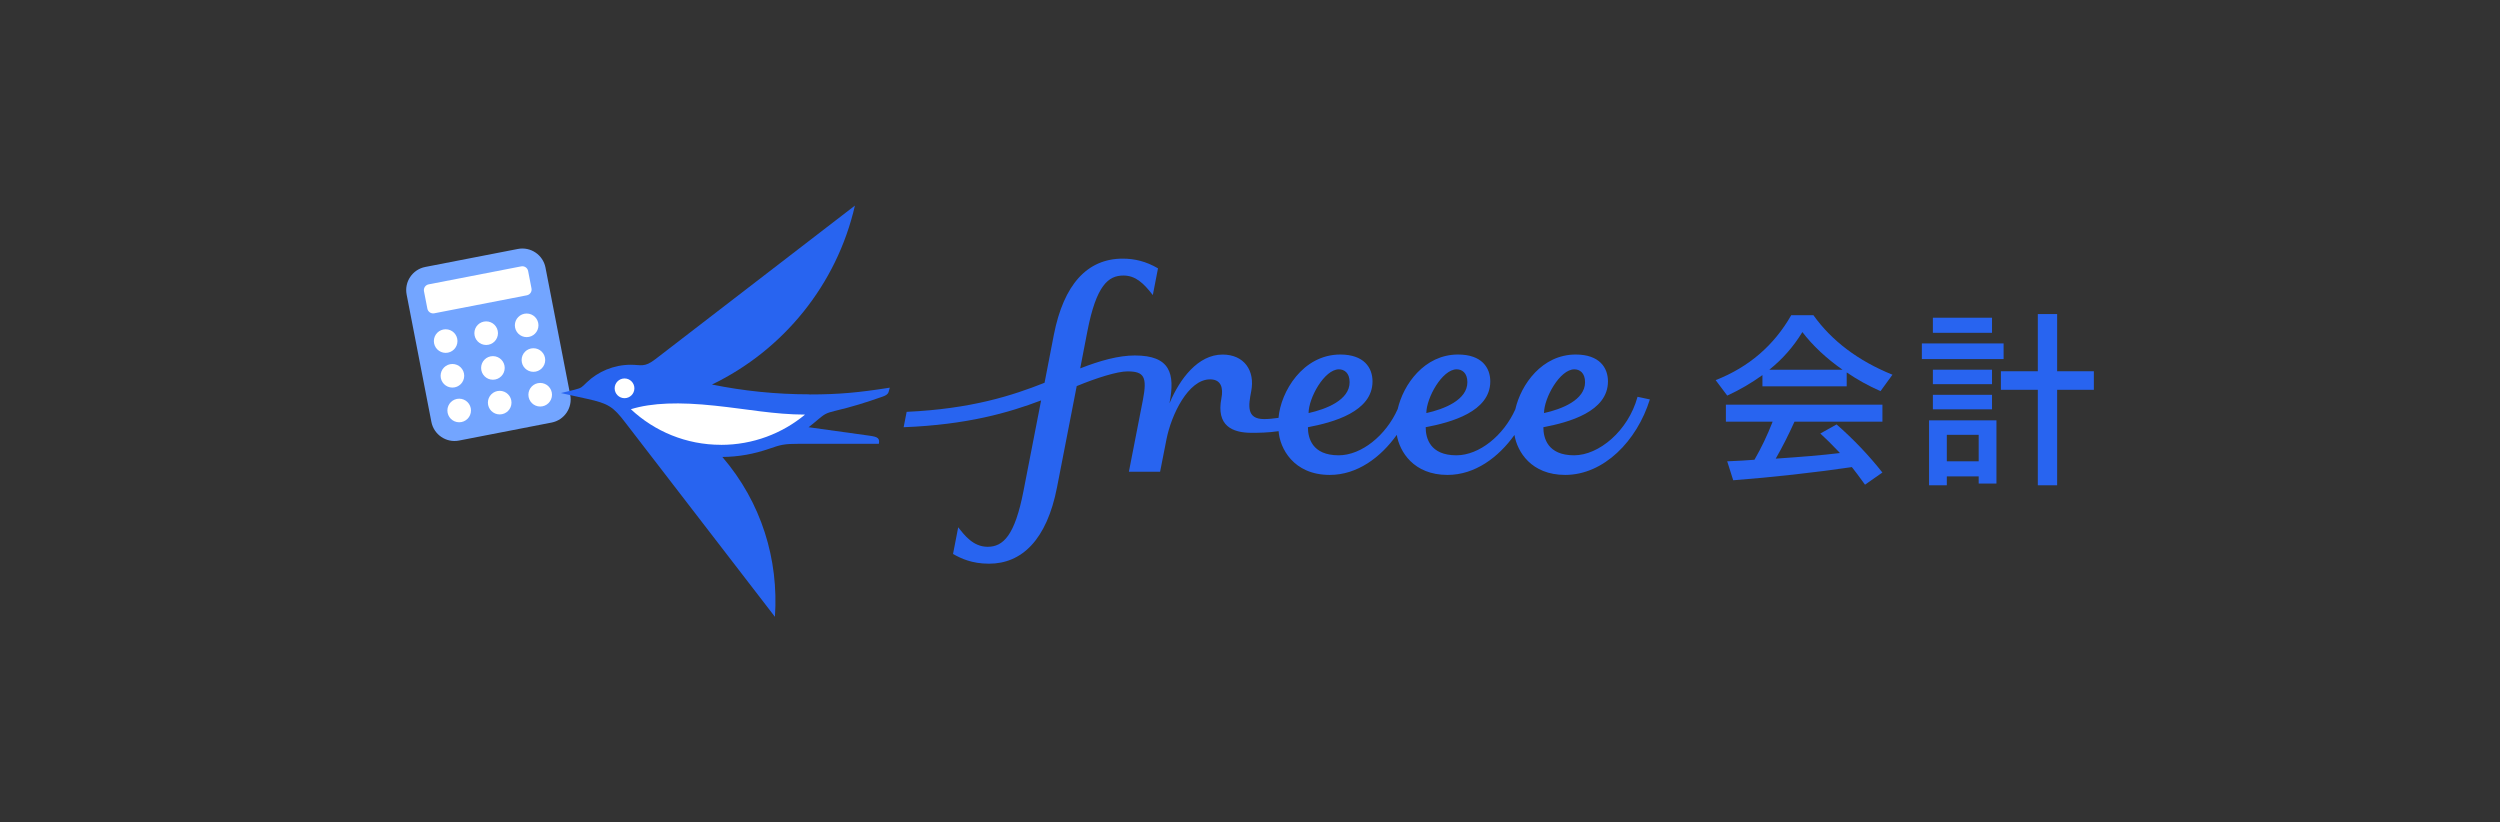 <svg width="304" height="100" viewBox="0 0 304 100" fill="none" xmlns="http://www.w3.org/2000/svg">
<rect x="0" y="0" width="304" height="100" fill="#333333" stroke="none"/>
<path d="M62.972 30.273L51.713 32.462C50.16 32.764 49.145 34.268 49.447 35.821L52.457 51.306C52.759 52.859 54.263 53.874 55.816 53.572L67.075 51.383C68.629 51.081 69.643 49.578 69.341 48.024L66.331 32.539C66.029 30.986 64.525 29.972 62.972 30.273Z" fill="#73A5FF"/>
<path d="M55.837 51.349C56.63 51.349 57.272 50.707 57.272 49.914C57.272 49.122 56.63 48.48 55.837 48.48C55.045 48.48 54.402 49.122 54.402 49.914C54.402 50.707 55.045 51.349 55.837 51.349Z" fill="white"/>
<path d="M60.763 50.394C61.556 50.394 62.198 49.752 62.198 48.959C62.198 48.167 61.556 47.524 60.763 47.524C59.971 47.524 59.328 48.167 59.328 48.959C59.328 49.752 59.971 50.394 60.763 50.394Z" fill="white"/>
<path d="M65.688 49.434C66.481 49.434 67.123 48.792 67.123 47.999C67.123 47.207 66.481 46.565 65.688 46.565C64.895 46.565 64.253 47.207 64.253 47.999C64.253 48.792 64.895 49.434 65.688 49.434Z" fill="white"/>
<path d="M55.013 47.13C55.806 47.13 56.448 46.487 56.448 45.695C56.448 44.902 55.806 44.26 55.013 44.26C54.221 44.26 53.578 44.902 53.578 45.695C53.578 46.487 54.221 47.13 55.013 47.13Z" fill="white"/>
<path d="M54.193 42.909C54.985 42.909 55.628 42.267 55.628 41.474C55.628 40.681 54.985 40.039 54.193 40.039C53.4 40.039 52.758 40.681 52.758 41.474C52.758 42.267 53.4 42.909 54.193 42.909Z" fill="white"/>
<path d="M59.938 46.175C60.73 46.175 61.373 45.532 61.373 44.74C61.373 43.947 60.73 43.305 59.938 43.305C59.145 43.305 58.503 43.947 58.503 44.74C58.503 45.532 59.145 46.175 59.938 46.175Z" fill="white"/>
<path d="M59.118 41.949C59.91 41.949 60.553 41.307 60.553 40.514C60.553 39.722 59.91 39.079 59.118 39.079C58.325 39.079 57.683 39.722 57.683 40.514C57.683 41.307 58.325 41.949 59.118 41.949Z" fill="white"/>
<path d="M64.863 45.215C65.655 45.215 66.298 44.572 66.298 43.78C66.298 42.987 65.655 42.345 64.863 42.345C64.07 42.345 63.428 42.987 63.428 43.78C63.428 44.572 64.07 45.215 64.863 45.215Z" fill="white"/>
<path d="M64.042 40.994C64.835 40.994 65.477 40.352 65.477 39.559C65.477 38.767 64.835 38.124 64.042 38.124C63.25 38.124 62.607 38.767 62.607 39.559C62.607 40.352 63.25 40.994 64.042 40.994Z" fill="white"/>
<path d="M63.381 32.39L52.122 34.578C51.734 34.654 51.481 35.029 51.556 35.417L51.968 37.532C52.043 37.92 52.418 38.173 52.806 38.097L64.065 35.909C64.453 35.834 64.706 35.458 64.63 35.071L64.219 32.955C64.144 32.568 63.769 32.315 63.381 32.39Z" fill="white"/>
<path d="M98.422 47.95C94.367 47.95 90.407 47.54 86.577 46.76C95.252 42.575 101.757 34.61 103.957 25L79.702 43.67C78.347 44.715 77.987 44.355 76.702 44.355C74.652 44.355 72.717 45.175 71.327 46.52C70.792 47.04 70.722 47.185 69.892 47.385L68.197 47.795L71.422 48.505C73.997 49.07 74.582 49.49 75.997 51.33L94.232 75.005C94.702 68.035 92.602 61.11 87.837 55.565C89.842 55.55 91.692 55.2 93.477 54.585C94.957 54.075 95.332 53.965 97.202 53.965H106.867C106.997 53.315 106.752 53.125 105.802 52.99L98.327 51.95C98.657 51.715 99.112 51.305 99.457 51.025C100.197 50.415 100.402 50.23 101.507 49.97C103.597 49.475 105.237 48.965 107.342 48.225C108.157 47.94 108.027 47.64 108.197 47.14C104.487 47.725 102.077 47.965 98.422 47.965V47.95Z" fill="#2864F0"/>
<path d="M75.942 48.419C75.277 48.419 74.742 47.88 74.742 47.219C74.742 46.559 75.282 46.02 75.942 46.02C76.607 46.02 77.142 46.559 77.142 47.219C77.142 47.885 76.602 48.419 75.942 48.419Z" fill="white"/>
<path d="M87.673 54.09C83.433 54.09 79.578 52.445 76.713 49.76C79.288 48.97 82.593 48.87 86.933 49.33C90.923 49.75 94.163 50.405 97.893 50.415C95.118 52.715 91.558 54.095 87.673 54.095V54.09Z" fill="white"/>
<path d="M199.123 48.26C197.983 52.42 194.408 55.365 191.408 55.365C188.203 55.365 187.673 53.285 187.673 51.95C190.778 51.36 195.528 50.055 195.528 46.38C195.528 44.695 194.478 43.11 191.608 43.11C187.513 43.11 184.948 46.75 184.263 49.775C182.833 52.97 179.868 55.365 177.098 55.365C173.893 55.365 173.363 53.285 173.363 51.95C176.468 51.36 181.218 50.055 181.218 46.38C181.218 44.695 180.168 43.11 177.298 43.11C173.203 43.11 170.638 46.745 169.953 49.77V49.755C168.523 52.96 165.553 55.365 162.778 55.365C159.573 55.365 159.043 53.285 159.043 51.95C162.148 51.36 166.898 50.055 166.898 46.38C166.898 44.695 165.848 43.11 162.978 43.11C158.403 43.11 155.728 47.655 155.468 50.81C154.833 50.905 154.228 50.96 153.708 50.96C151.548 50.96 151.808 49.31 152.148 47.57C152.633 45.065 151.288 43.115 148.668 43.115C145.668 43.115 143.458 46.08 142.223 49.01H142.213C142.908 45.425 142.308 43.225 137.998 43.225C136.023 43.225 133.778 43.845 131.353 44.795C131.353 44.8 132.228 40.27 132.228 40.27C133.313 34.685 134.778 33.505 136.603 33.505C138.048 33.505 139.013 34.37 140.183 35.88L140.813 32.63C139.373 31.79 137.988 31.45 136.523 31.45C132.213 31.45 129.343 34.585 128.143 40.735L127.018 46.545C123.088 48.105 118.098 49.72 110.248 50.08L109.883 51.95C117.573 51.65 122.633 50.195 126.598 48.69L124.453 59.72C123.403 65.125 121.988 66.49 120.098 66.49C118.338 66.49 117.283 65.09 116.518 64.115C116.413 64.66 115.888 67.365 115.888 67.365C116.853 67.905 118.168 68.545 120.268 68.545C124.238 68.545 127.288 65.665 128.533 59.26L130.928 46.95C133.333 45.955 135.853 45.16 137.108 45.16C139.138 45.16 139.508 45.85 138.983 48.595L137.273 57.36H141.068L141.838 53.45C142.423 50.445 144.488 46.13 147.143 46.13C148.483 46.13 148.773 47.15 148.523 48.435C147.873 51.775 149.853 52.63 152.188 52.63C153.078 52.63 154.163 52.62 155.478 52.43C155.618 54.455 157.248 57.75 161.703 57.75C165.043 57.75 167.898 55.615 169.848 52.88C170.183 54.905 171.878 57.75 176.018 57.75C179.353 57.75 182.208 55.62 184.158 52.89C184.493 54.915 186.188 57.75 190.328 57.75C195.013 57.75 199.053 53.63 200.623 48.57L199.123 48.25V48.26ZM191.443 44.91C192.073 44.91 192.743 45.32 192.743 46.475C192.743 48.635 189.933 49.745 187.753 50.23C187.753 48.4 189.673 44.91 191.443 44.91ZM177.133 44.91C177.763 44.91 178.433 45.32 178.433 46.475C178.433 48.635 175.623 49.745 173.443 50.23C173.443 48.4 175.363 44.91 177.133 44.91ZM162.813 44.91C163.443 44.91 164.113 45.32 164.113 46.475C164.113 48.635 161.303 49.745 159.123 50.23C159.123 48.4 161.043 44.91 162.813 44.91Z" fill="#2864F0"/>
<path d="M214.308 45.615C212.968 46.58 211.513 47.425 210.033 48.105L208.623 46.225C212.688 44.625 215.718 41.995 217.813 38.33H220.513C222.723 41.43 225.943 43.875 230.123 45.565L228.668 47.565C227.233 46.93 225.823 46.155 224.558 45.285V46.975H214.313V45.61L214.308 45.615ZM218.208 51.28C217.478 52.9 216.728 54.38 215.928 55.77C219.008 55.56 221.428 55.37 223.728 55.09L223.563 54.9C222.528 53.84 222.223 53.515 221.353 52.715L223.328 51.61C225.348 53.375 227.298 55.415 228.898 57.46L226.783 58.94L226.738 58.87C225.868 57.67 225.703 57.46 225.188 56.8C220.678 57.46 215.458 58.045 210.758 58.4L210.028 56.095C211.133 56.05 212.543 55.98 213.343 55.905C214.168 54.47 214.893 52.97 215.553 51.275H209.868V49.205H228.903V51.275H218.213L218.208 51.28ZM224.058 44.96C222.133 43.62 220.418 42.025 219.168 40.38C218.063 42.19 216.773 43.645 215.148 44.96H224.053H224.058Z" fill="#2864F0"/>
<path d="M233.698 41.76H243.638V43.664H233.698V41.76ZM234.568 51.114H242.768V58.8H240.608V57.929H236.733V59.01H234.573V51.114H234.568ZM235.038 38.635H242.228V40.469H235.038V38.635ZM235.038 44.955H242.228V46.715H235.038V44.955ZM235.038 48.01H242.228V49.775H235.038V48.01ZM240.608 56.094V52.874H236.733V56.094H240.608ZM247.798 47.4H243.308V45.145H247.798V38.19H250.148V45.145H254.613V47.4H250.148V59.01H247.798V47.4Z" fill="#2864F0"/>
</svg>
